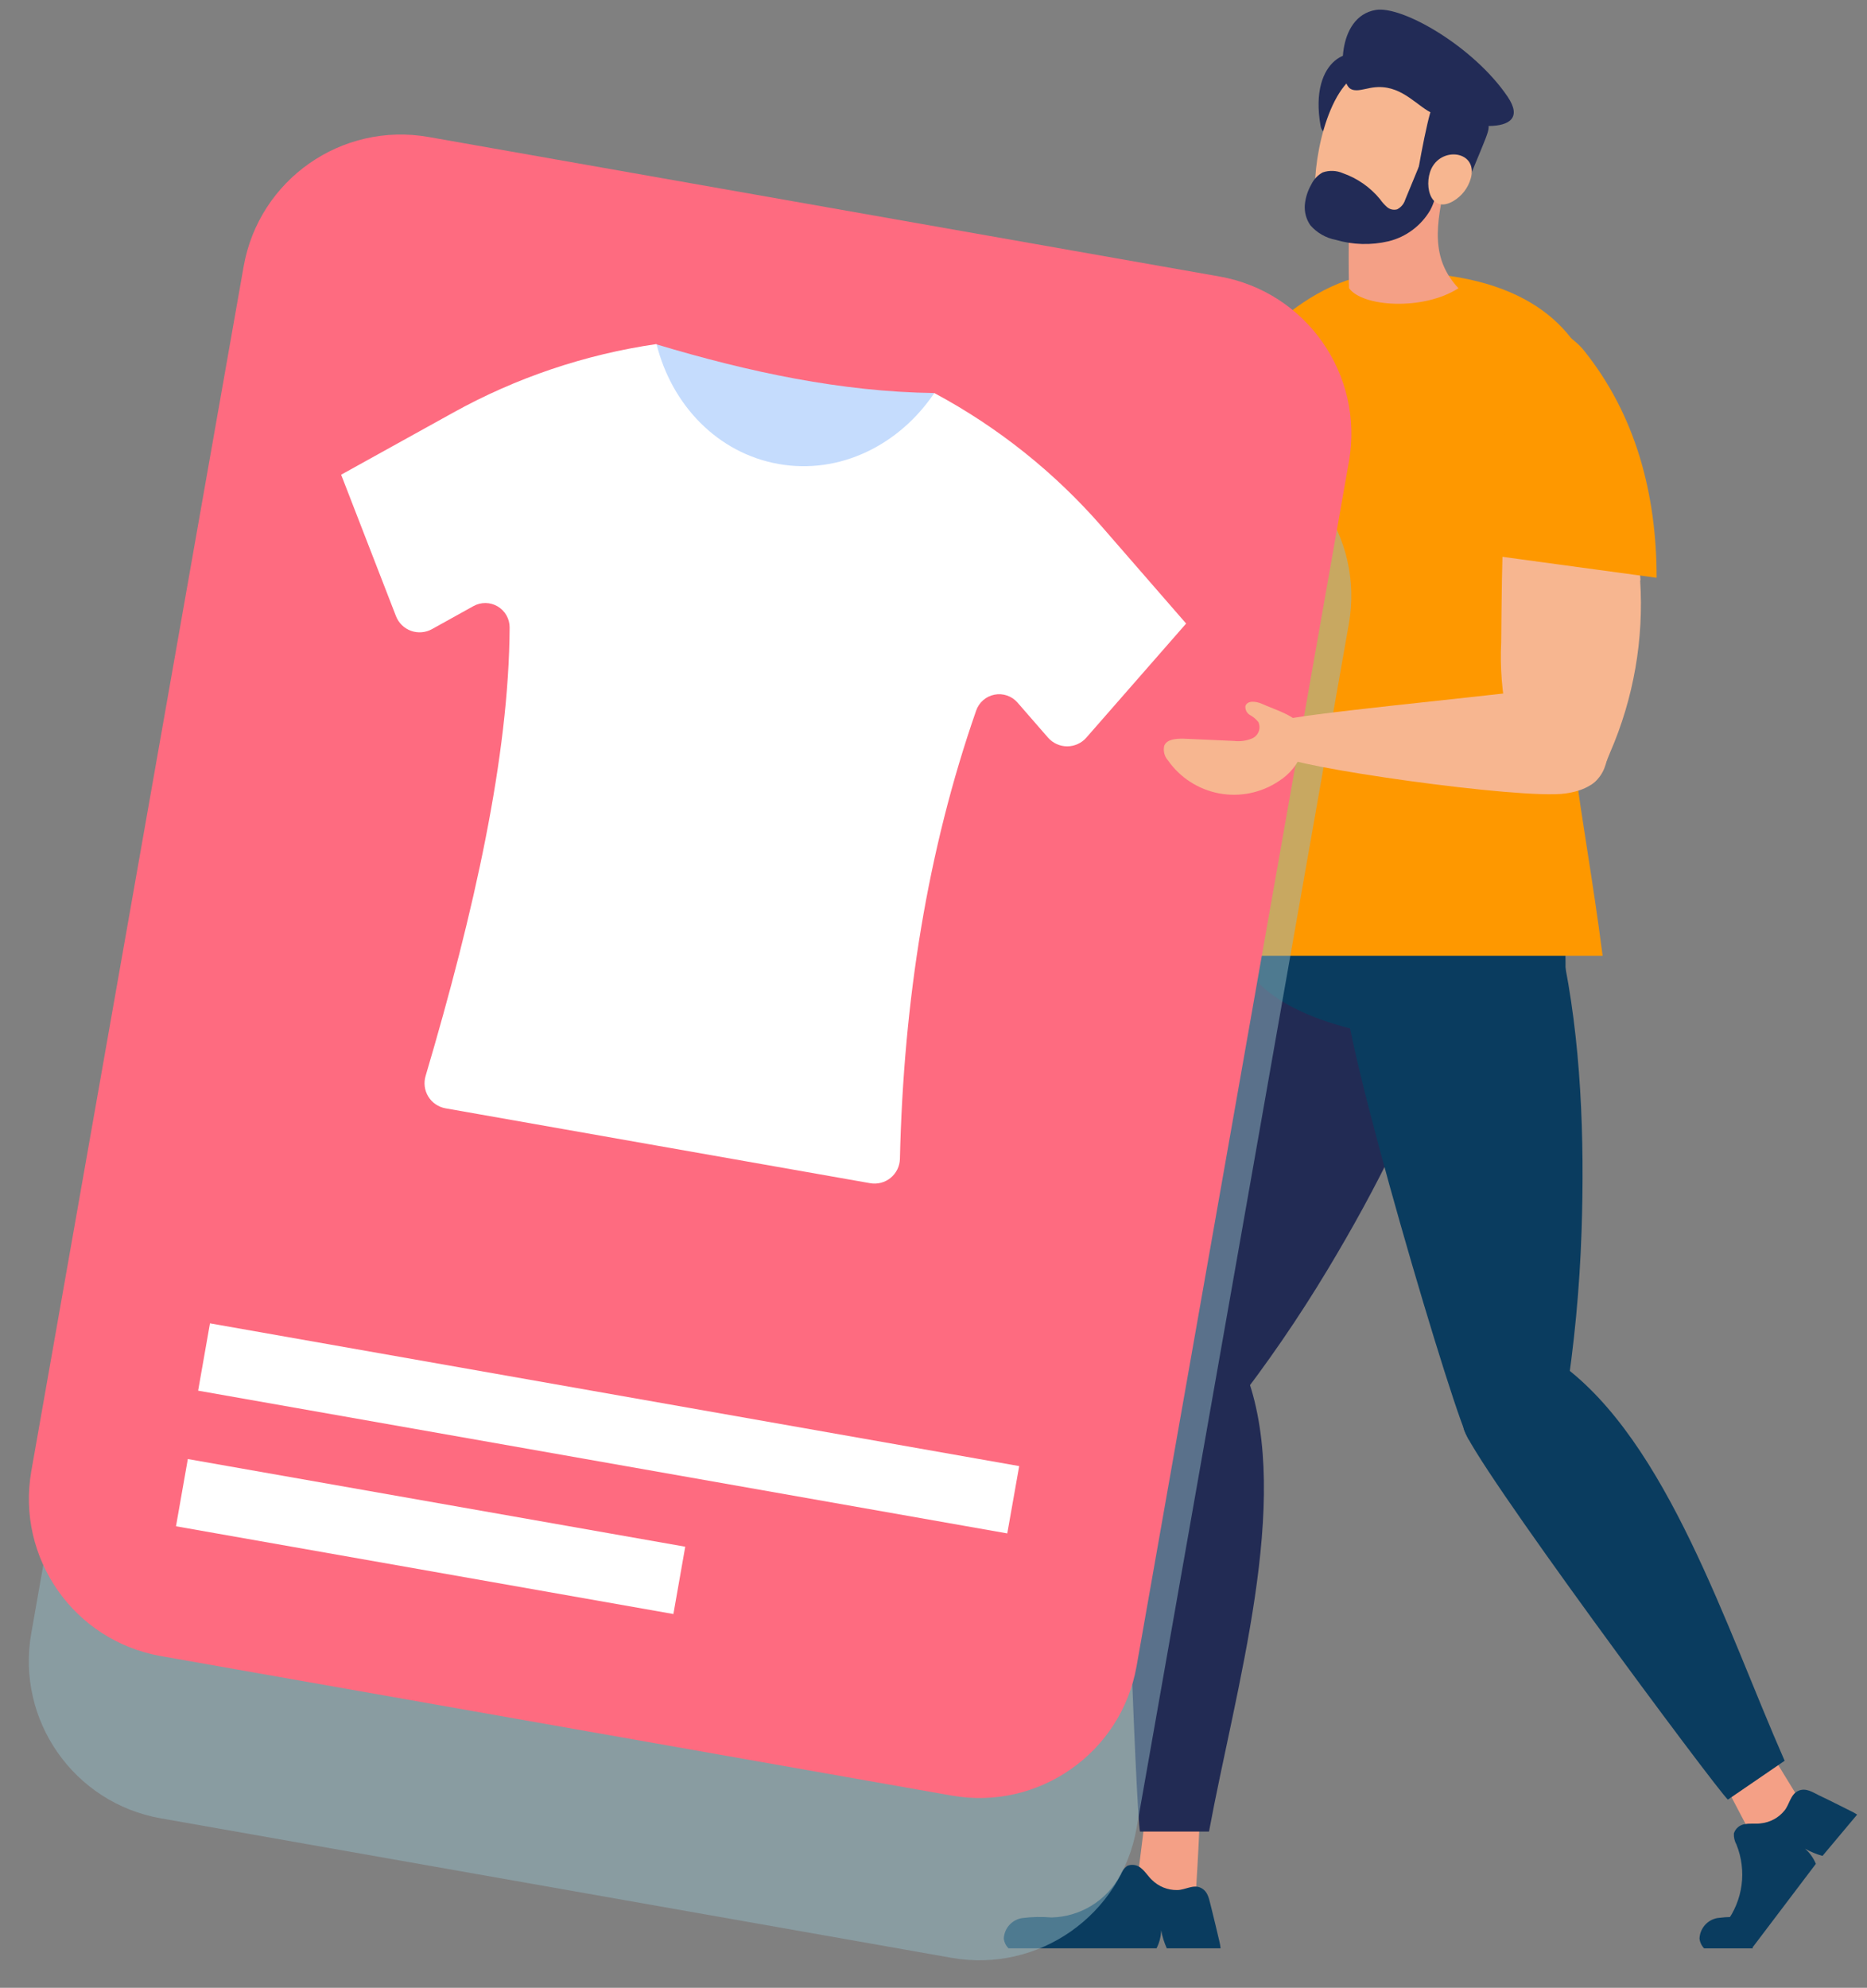 <svg width="140" height="149" viewBox="0 0 140 149" fill="none" xmlns="http://www.w3.org/2000/svg">
<rect x="0" y="0" width="140" height="149" fill="#808080" stroke="none"/>
<path d="M98.325 35.443C97.905 41.353 96.75 47.414 93.424 52.321C92.707 53.372 91.661 54.473 90.385 54.339C90.015 54.281 89.663 54.142 89.355 53.932C89.045 53.721 88.787 53.445 88.597 53.123C88.222 52.475 87.976 51.761 87.874 51.02C86.798 45.244 88.561 39.359 90.306 33.753C91.029 31.443 91.99 27.351 94.343 26.105C96.774 24.81 98.027 28.817 98.252 30.452C98.446 32.109 98.47 33.782 98.325 35.443Z" fill="#F4A086"/>
<path fill-rule="evenodd" clip-rule="evenodd" d="M98.605 27.047C98.495 26.069 98.234 24.913 97.328 24.488C96.422 24.062 95.34 24.695 94.592 25.363C90.081 29.412 88.366 35.133 87.552 41.268L98.38 41.937C99.102 37.004 99.178 31.999 98.605 27.047Z" fill="#818BEA"/>
<path d="M94.16 51.154C94.568 53.585 92.44 57.604 88.567 57.987C83.934 58.096 78.839 57.379 78.779 56.911C78.225 53.95 90.002 50.625 94.16 51.154Z" fill="#F4A086"/>
<path d="M75.556 57.002C75.028 56.617 74.613 56.098 74.354 55.498C74.095 54.898 74.002 54.239 74.085 53.591C74.201 52.746 74.772 51.859 75.617 51.81C75.946 51.802 76.266 51.919 76.513 52.136C76.759 52.353 76.915 52.656 76.949 52.983C77.733 52.85 78.42 53.47 78.973 54.041L79.97 55.075C80.307 55.342 80.525 55.73 80.578 56.157C80.572 58.163 76.559 57.713 75.556 57.002Z" fill="#F7B690"/>
<path fill-rule="evenodd" clip-rule="evenodd" d="M92.379 105.603C91.328 106.953 89.947 108.418 88.452 108.418C87.4 108.418 85.017 105.639 84.622 104.697C84.226 103.755 91.2 72.59 92.92 70.7C94.027 69.517 95.399 68.615 96.924 68.068C98.448 67.522 100.081 67.346 101.687 67.556C105.992 68.164 110.108 70.797 108.551 75.94C106.557 82.518 103.183 89.139 99.559 95.158C97.381 98.782 94.983 102.271 92.379 105.603Z" fill="#222B54"/>
<path d="M89.624 142.689C88.112 142.915 86.568 142.789 85.113 142.318L85.788 136.925C85.796 136.692 85.863 136.464 85.983 136.263C86.207 136.005 86.523 135.843 86.864 135.813C88.117 135.594 89.995 135.527 89.934 137.09C89.855 138.95 89.74 140.823 89.624 142.689Z" fill="#F4A086"/>
<path fill-rule="evenodd" clip-rule="evenodd" d="M75.272 145.303C75.29 144.932 75.435 144.578 75.683 144.3C75.931 144.023 76.266 143.838 76.633 143.777C77.369 143.682 78.113 143.666 78.852 143.729C79.917 143.704 80.955 143.396 81.861 142.837C82.767 142.278 83.508 141.489 84.008 140.549C84.112 140.276 84.291 140.038 84.525 139.862C84.704 139.787 84.902 139.766 85.093 139.802C85.284 139.837 85.461 139.928 85.601 140.063C85.899 140.306 86.112 140.671 86.385 140.92C86.634 141.164 86.928 141.356 87.252 141.486C87.575 141.615 87.921 141.679 88.27 141.674C88.878 141.674 89.486 141.218 90.063 141.516C90.641 141.814 90.671 142.458 90.817 142.945C91.03 143.784 91.225 144.629 91.425 145.468C91.474 145.655 91.509 145.846 91.528 146.039H87.492C87.297 145.608 87.156 145.155 87.072 144.689C87.058 145.159 86.94 145.62 86.726 146.039H75.624C75.425 145.842 75.301 145.582 75.272 145.303Z" fill="#0A3C5F"/>
<path fill-rule="evenodd" clip-rule="evenodd" d="M84.798 103.086C86.366 99.943 91.485 97.456 93.54 103.244C96.866 112.57 92.659 126.499 90.659 137.29H85.485C85.217 136.293 83.922 104.837 84.798 103.086Z" fill="#222B54"/>
<path d="M135.338 135.545C134.293 136.651 133.007 137.499 131.58 138.026L129.039 133.186C128.912 132.99 128.837 132.764 128.82 132.53C128.848 132.182 129.004 131.857 129.258 131.618C130.121 130.669 131.562 129.447 132.395 130.761C133.386 132.354 134.341 133.959 135.338 135.545Z" fill="#F4A086"/>
<path fill-rule="evenodd" clip-rule="evenodd" d="M117.184 77.618C117.087 79.217 112.989 78.196 111.426 78.196C98.568 78.196 91.126 74.013 92.902 68.103C94.725 62.024 106.24 63.015 112.253 64.966C113.548 65.392 115.439 65.799 116.32 67.009C117.603 68.742 117.518 71.842 117.184 77.618Z" fill="#0A3C5F"/>
<path fill-rule="evenodd" clip-rule="evenodd" d="M117.397 104.971C117.129 106.655 116.661 108.619 115.33 109.336C114.412 109.853 110.977 108.582 110.174 107.95C109.372 107.318 100.313 76.694 100.903 74.208C101.294 72.635 102.054 71.178 103.121 69.958C104.188 68.738 105.53 67.79 107.037 67.192C111.092 65.635 115.968 65.933 117.111 71.186C118.564 77.904 118.832 85.328 118.594 92.35C118.45 96.577 118.05 100.792 117.397 104.971Z" fill="#0A3C5F"/>
<path fill-rule="evenodd" clip-rule="evenodd" d="M109.749 107.044C109.275 103.554 112.096 98.624 117.045 102.247C125.039 108.077 129.411 121.957 133.824 131.983L129.569 134.895C128.797 134.238 110.01 108.977 109.749 107.044Z" fill="#0A3C5F"/>
<path fill-rule="evenodd" clip-rule="evenodd" d="M130.213 138.269C130.07 138.013 130.003 137.722 130.018 137.43C130.076 137.244 130.186 137.078 130.336 136.954C130.486 136.829 130.67 136.752 130.864 136.731C131.247 136.658 131.636 136.731 132.025 136.676C132.371 136.642 132.708 136.54 133.015 136.375C133.322 136.21 133.593 135.986 133.812 135.715C134.183 135.266 134.262 134.499 134.846 134.238C135.429 133.977 135.964 134.366 136.42 134.585C137.205 134.955 137.977 135.351 138.749 135.734C138.926 135.816 139.097 135.911 139.26 136.019L136.664 139.114C136.207 138.989 135.768 138.807 135.356 138.573C135.709 138.885 135.986 139.274 136.165 139.71L131.435 145.954L129.429 144.13C130.054 143.304 130.455 142.33 130.593 141.303C130.73 140.276 130.599 139.23 130.213 138.269Z" fill="#0A3C5F"/>
<path fill-rule="evenodd" clip-rule="evenodd" d="M128.79 143.771C129.526 143.675 130.27 143.661 131.009 143.729H131.149L131.435 146.045H127.787C127.593 145.845 127.471 145.586 127.44 145.309C127.456 144.937 127.598 144.582 127.844 144.302C128.089 144.022 128.423 143.835 128.79 143.771Z" fill="#0A3C5F"/>
<path fill-rule="evenodd" clip-rule="evenodd" d="M94.313 50.126C93.346 45.372 91.705 40.721 91.006 35.93C90.677 33.687 90.203 30.926 91.51 28.987C92.69 27.248 97.76 20.402 104.539 20.402C114.206 20.402 118.279 24.342 119.641 28.999C120.614 34.89 120.279 42.909 118.522 48.539C116.838 53.95 118.632 59.714 120.176 71.642H92.264C92.367 64.881 95.28 54.886 94.313 50.126Z" fill="#FE9800"/>
<g style="mix-blend-mode:multiply" opacity="0.5">
<path d="M85.227 137.045L101.147 46.756C102.295 40.245 97.948 34.037 91.437 32.889L32.132 22.432C25.621 21.284 19.413 25.631 18.264 32.142L2.344 122.431C1.196 128.942 5.543 135.15 12.054 136.298L71.359 146.755C77.87 147.903 84.079 143.556 85.227 137.045Z" fill="#92B7C2"/>
</g>
<path d="M85.231 124.882L101.152 34.593C102.3 28.082 97.952 21.873 91.441 20.725L32.137 10.268C25.626 9.12 19.417 13.467 18.269 19.978L2.349 110.267C1.201 116.778 5.548 122.987 12.059 124.135L71.364 134.592C77.875 135.74 84.083 131.392 85.231 124.882Z" fill="#FE6B80"/>
<path d="M70.06 29.461C63.117 29.37 56.205 27.905 49.231 25.814L46.836 39.389C46.836 39.389 62.558 44.186 62.303 44.144C62.047 44.101 70.06 29.461 70.06 29.461Z" fill="#C5DCFD"/>
<path fill-rule="evenodd" clip-rule="evenodd" d="M49.231 25.789C50.368 30.361 53.809 33.972 58.387 34.781C62.965 35.59 67.427 33.37 70.06 29.461C74.827 32.015 79.089 35.414 82.639 39.493L88.944 46.74L81.459 55.294C81.28 55.498 81.06 55.661 80.812 55.773C80.565 55.886 80.296 55.944 80.025 55.944C79.753 55.944 79.484 55.886 79.237 55.773C78.99 55.661 78.769 55.498 78.59 55.294L76.298 52.661C76.087 52.42 75.817 52.238 75.514 52.134C75.211 52.03 74.886 52.008 74.572 52.07C74.258 52.132 73.965 52.275 73.724 52.485C73.483 52.696 73.301 52.966 73.197 53.269C69.549 63.738 67.756 74.986 67.482 86.865C67.475 87.14 67.409 87.409 67.288 87.655C67.167 87.901 66.995 88.118 66.782 88.291C66.57 88.464 66.323 88.59 66.057 88.658C65.792 88.727 65.515 88.738 65.245 88.689L49.377 85.893L33.412 83.078C33.146 83.031 32.893 82.928 32.67 82.777C32.447 82.625 32.259 82.428 32.117 82.198C31.976 81.968 31.885 81.711 31.85 81.444C31.816 81.176 31.838 80.904 31.916 80.646C35.564 68.31 38.166 56.668 38.215 47.032C38.216 46.713 38.133 46.4 37.976 46.124C37.818 45.847 37.591 45.616 37.317 45.455C37.043 45.293 36.731 45.206 36.413 45.202C36.095 45.198 35.781 45.278 35.503 45.432L32.39 47.159C32.152 47.291 31.889 47.371 31.618 47.392C31.346 47.414 31.073 47.377 30.818 47.285C30.562 47.192 30.329 47.045 30.134 46.855C29.94 46.664 29.789 46.434 29.691 46.18L25.581 35.583L33.977 30.933C38.709 28.309 43.877 26.566 49.231 25.789Z" fill="white"/>
<path d="M15.745 99.195L14.857 104.241L75.532 114.941L76.426 109.895L15.745 99.195ZM51.384 115.938L14.085 109.366L13.197 114.406L50.496 120.984L51.384 115.938Z" fill="white"/>
<path fill-rule="evenodd" clip-rule="evenodd" d="M99.024 9.422C99.128 10.03 99.566 10.03 99.766 9.465C100.411 7.58 100.459 7.264 101.937 5.914C102.745 5.179 102.928 5.154 102.624 4.698C101.614 3.118 98.118 4.297 99.024 9.422Z" fill="#222B56"/>
<path d="M101.401 13.629C102.064 10.705 107.22 12.578 108.508 13.277C107.566 17.022 107.353 19.454 109.366 21.606C106.697 23.314 102.149 22.998 101.164 21.606C101.128 21.168 101.055 15.137 101.401 13.629Z" fill="#F4A086"/>
<path d="M108.673 7.744C108.419 7.022 107.988 6.376 107.418 5.865C106.848 5.355 106.159 4.996 105.413 4.823C104.668 4.651 103.891 4.669 103.154 4.877C102.418 5.084 101.746 5.475 101.201 6.012C98.921 8.17 98.161 14.286 98.842 15.867C99.985 18.633 104.922 17.855 106.089 16.541C107.773 14.633 109.518 10.316 108.673 7.744Z" fill="#F7B690"/>
<path fill-rule="evenodd" clip-rule="evenodd" d="M105.378 14.955C105.331 15.112 105.254 15.259 105.149 15.385C105.045 15.511 104.916 15.615 104.77 15.691C104.64 15.727 104.504 15.731 104.372 15.703C104.241 15.674 104.119 15.614 104.016 15.527C103.811 15.347 103.63 15.143 103.475 14.919C102.744 14.034 101.786 13.365 100.703 12.985C100.222 12.775 99.679 12.753 99.183 12.925C98.808 13.131 98.509 13.45 98.325 13.836C98.058 14.303 97.894 14.821 97.845 15.356C97.803 15.895 97.947 16.431 98.252 16.876C98.745 17.449 99.419 17.837 100.161 17.977C101.449 18.356 102.813 18.393 104.119 18.086C104.77 17.927 105.382 17.64 105.918 17.239C106.455 16.839 106.906 16.335 107.244 15.758C107.56 15.172 107.731 14.52 107.743 13.855C107.778 13.277 107.615 12.704 107.281 12.231C106.734 11.526 106.509 12.231 106.314 12.687L105.378 14.955Z" fill="#222B56"/>
<path fill-rule="evenodd" clip-rule="evenodd" d="M107.371 8.134C107.091 8.511 105.942 14.554 106.155 14.548C106.799 14.548 108.107 13.21 109.134 13.666C109.462 13.818 109.839 14.207 110.107 13.544C111.809 9.325 111.894 9.605 111.286 8.924C109.931 7.434 107.888 7.453 107.371 8.134Z" fill="#222B56"/>
<path fill-rule="evenodd" clip-rule="evenodd" d="M113.05 7.246C110.509 3.495 105.147 0.406 103.158 0.747C100.161 1.258 100.398 6.054 101.231 6.632C101.608 6.893 102.119 6.711 102.569 6.632C104.709 6.121 105.888 7.587 107.074 8.31C109.196 9.55 115.214 10.45 113.05 7.246Z" fill="#222B56"/>
<path d="M110.29 13.368C110.088 14.087 109.615 14.7 108.971 15.077C107.147 16.128 106.685 13.587 107.463 12.414C108.393 10.985 110.825 11.435 110.29 13.368Z" fill="#F7B690"/>
<path d="M123.015 43.505C122.648 38.135 120.732 32.987 117.5 28.683C116.923 27.917 116.09 27.096 115.148 27.297C114.895 27.369 114.661 27.495 114.462 27.666C114.262 27.837 114.102 28.049 113.992 28.288C113.782 28.771 113.647 29.284 113.591 29.808C112.673 35.887 112.624 42.004 112.57 48.132C112.477 50.011 112.624 51.895 113.008 53.737C113.396 55.595 114.485 57.232 116.047 58.309C116.886 58.826 118.327 59.312 119.282 58.826C120.054 58.431 120.425 57.118 120.741 56.394C122.502 52.337 123.273 47.919 122.99 43.505H123.015Z" fill="#F7B690"/>
<path fill-rule="evenodd" clip-rule="evenodd" d="M113.986 26.847C114.224 25.898 114.594 24.798 115.573 24.549C116.552 24.299 118.102 25.442 118.753 26.245C122.668 31.108 124.225 37.054 124.225 43.31L112.284 41.687C112.208 36.688 112.78 31.699 113.986 26.847Z" fill="#FE9800"/>
<path d="M96.179 54.005C95.844 54.349 95.642 54.8 95.606 55.279C95.571 55.758 95.704 56.235 95.984 56.625C96.501 57.434 114.065 59.956 117.397 59.476C120.042 59.099 120.668 57.598 120.571 55.5C120.504 53.968 118.862 52.594 117.531 51.743C116.625 51.135 115.707 51.609 114.746 51.743C111.196 52.217 96.647 53.609 96.179 54.005Z" fill="#F7B690"/>
<path d="M94.604 52.746C94.179 52.564 93.528 52.485 93.388 52.929C93.375 53.066 93.402 53.203 93.467 53.325C93.532 53.446 93.632 53.545 93.753 53.61C93.988 53.74 94.194 53.916 94.361 54.126C94.462 54.347 94.472 54.599 94.387 54.827C94.303 55.055 94.132 55.24 93.911 55.342C93.475 55.529 92.996 55.596 92.525 55.537L88.707 55.367C88.172 55.367 87.491 55.409 87.302 55.902C87.257 56.092 87.259 56.29 87.306 56.479C87.354 56.669 87.446 56.844 87.576 56.99C88.482 58.287 89.86 59.178 91.415 59.47C92.971 59.762 94.578 59.433 95.893 58.552C96.698 58.046 97.315 57.29 97.65 56.4C98.507 53.908 96.385 53.543 94.604 52.746Z" fill="#F7B690"/>
</svg>
